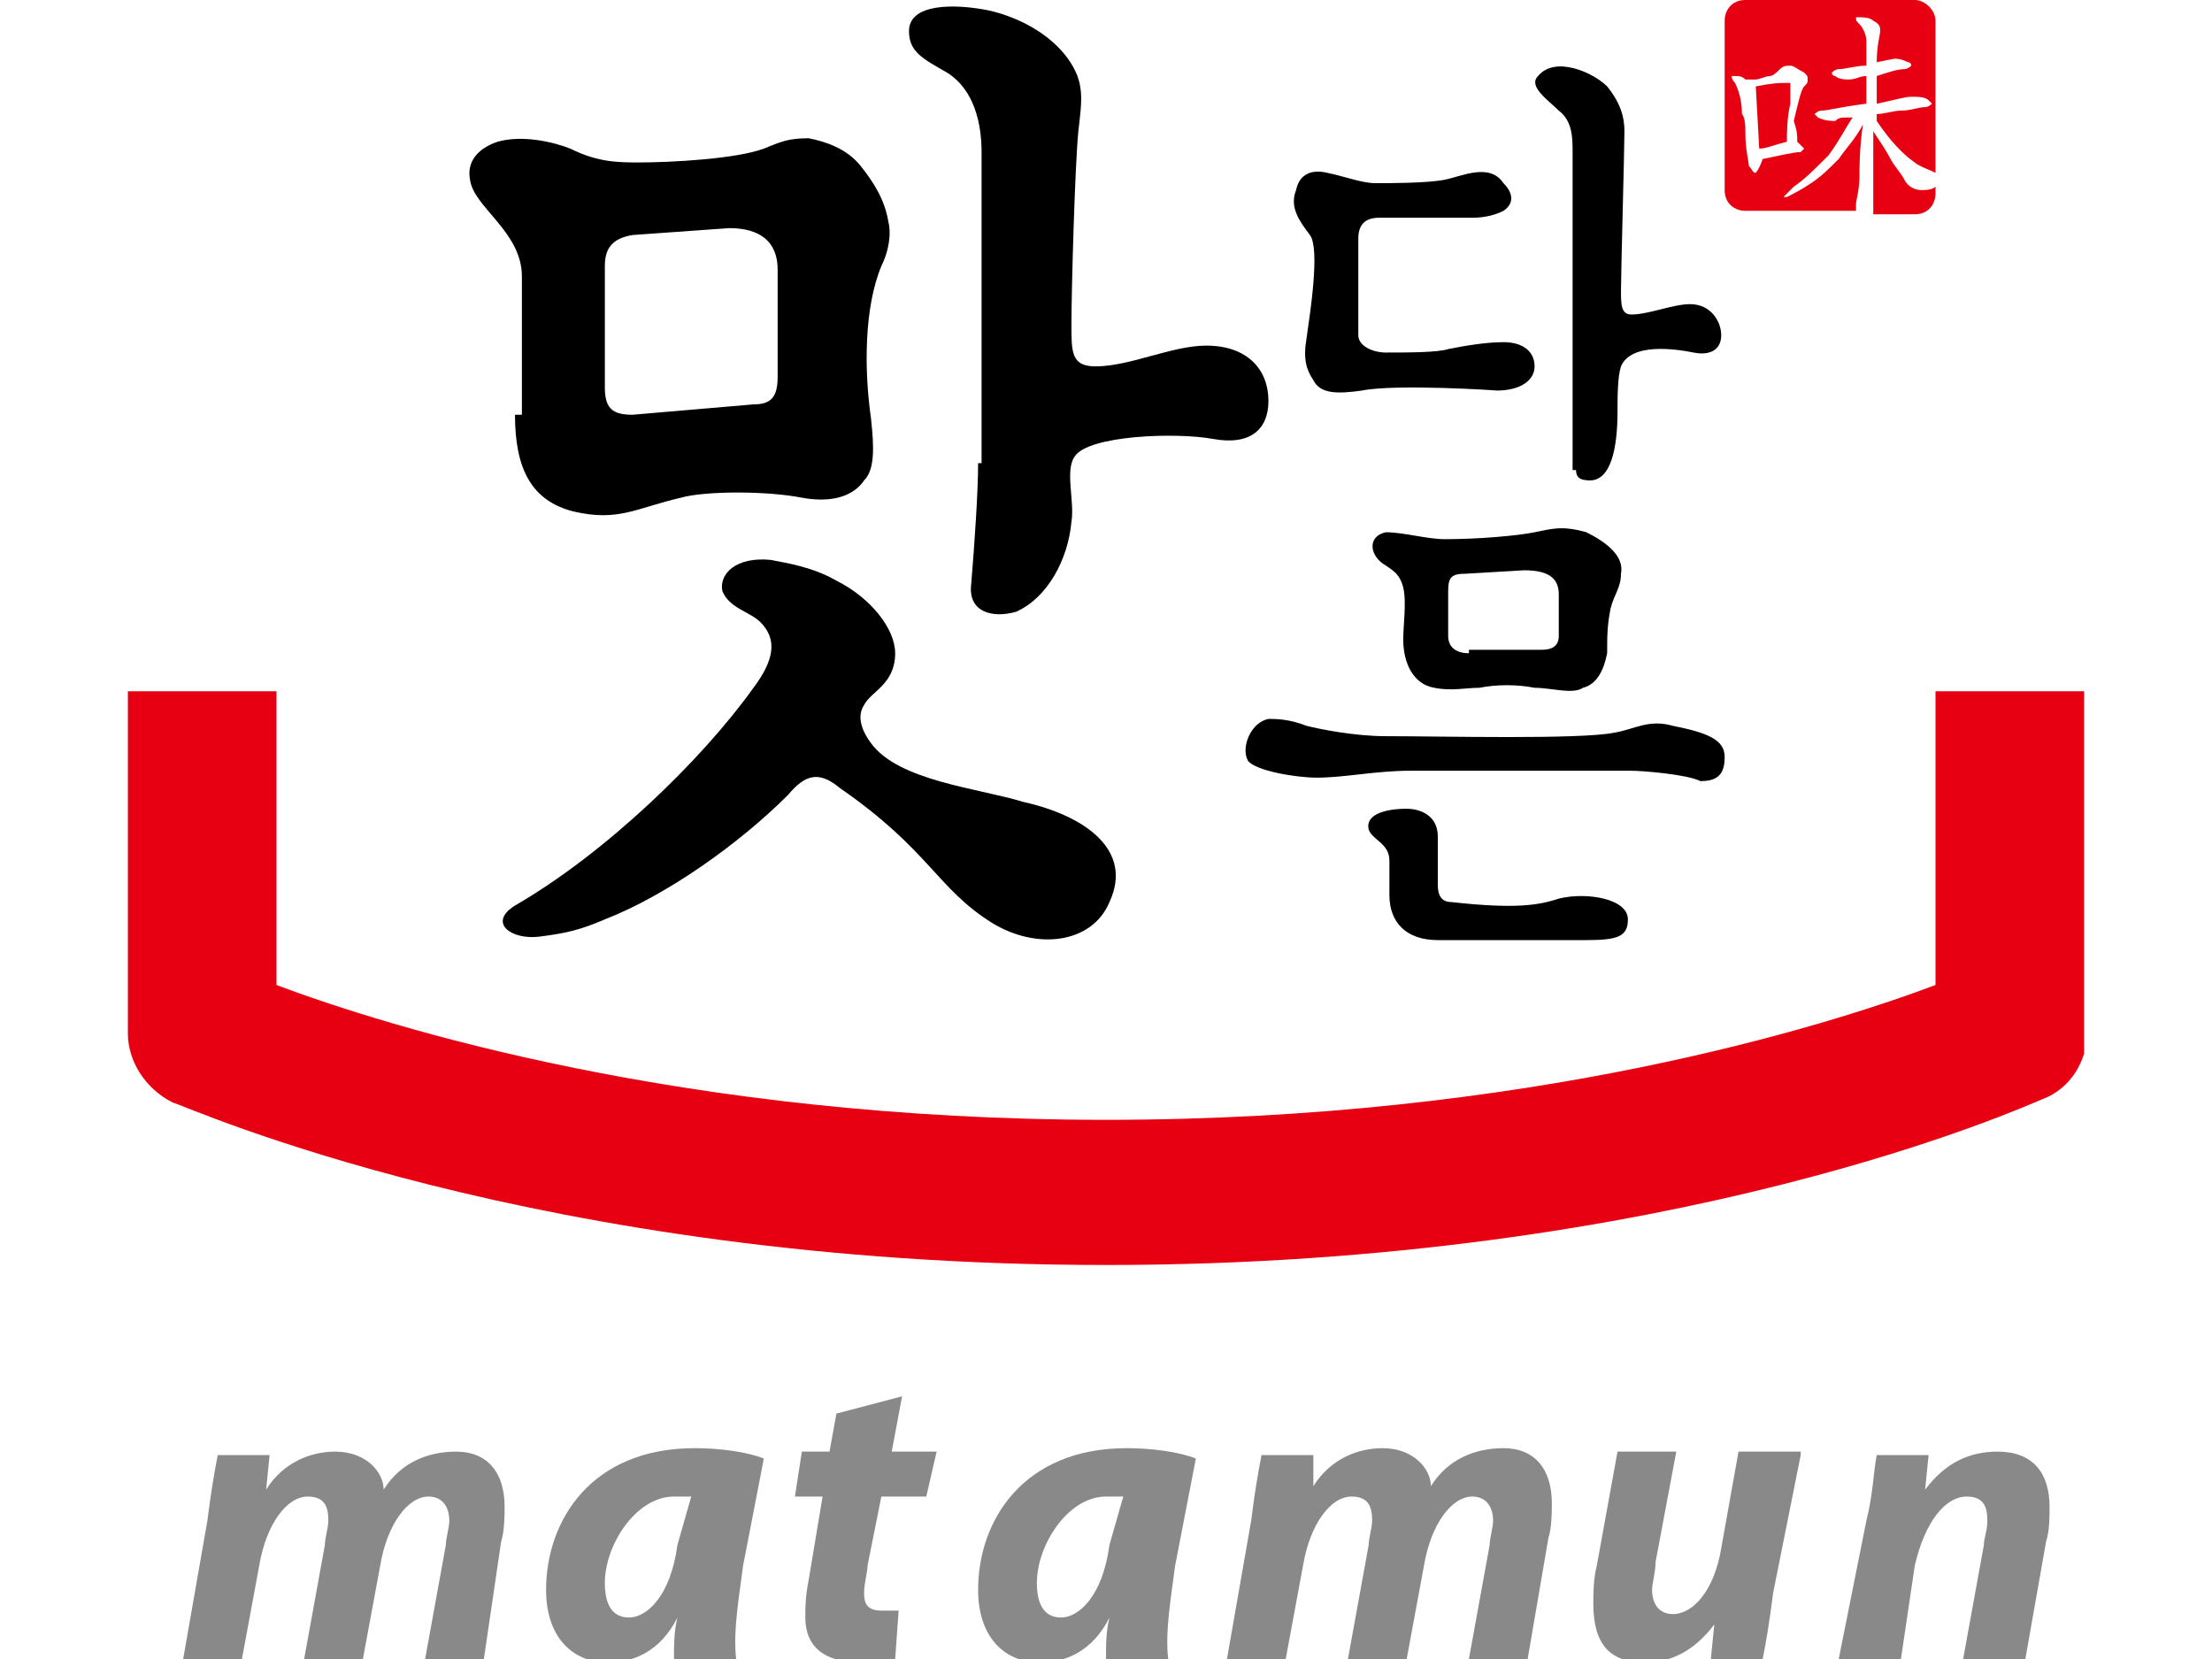 <?xml version="1.0" encoding="utf-8"?>
<!-- Generator: Adobe Illustrator 27.9.0, SVG Export Plug-In . SVG Version: 6.00 Build 0)  -->
<svg version="1.1" id="레이어_1" xmlns="http://www.w3.org/2000/svg" xmlns:xlink="http://www.w3.org/1999/xlink" x="0px"
	 y="0px" viewBox="0 0 64 48" style="enable-background:new 0 0 64 48;" xml:space="preserve">
<style type="text/css">
	.st0{clip-path:url(#SVGID_00000044869289040651231590000014225533313303631003_);fill:#898989;}
	.st1{clip-path:url(#SVGID_00000044869289040651231590000014225533313303631003_);fill:#E60012;}
	.st2{clip-path:url(#SVGID_00000044869289040651231590000014225533313303631003_);}
</style>
<g>
	<defs>
		<rect id="SVGID_1_" x="3.7" y="0" width="56.6" height="48.1"/>
	</defs>
	<clipPath id="SVGID_00000155853976534540591480000017096491558668849814_">
		<use xlink:href="#SVGID_1_"  style="overflow:visible;"/>
	</clipPath>
	<path style="clip-path:url(#SVGID_00000155853976534540591480000017096491558668849814_);fill:#898989;" d="M5.3,48L6,44
		c0.1-0.8,0.2-1.4,0.3-1.9h1.5l-0.1,1h0c0.5-0.8,1.3-1.1,2-1.1c0.9,0,1.4,0.6,1.4,1.1c0.5-0.8,1.3-1.1,2.1-1.1
		c0.9,0,1.4,0.6,1.4,1.6c0,0.2,0,0.7-0.1,1L14,48h-1.7l0.6-3.3c0-0.2,0.1-0.5,0.1-0.7c0-0.4-0.2-0.7-0.6-0.7c-0.6,0-1.2,0.8-1.4,2
		L10.5,48H8.8l0.6-3.3c0-0.2,0.1-0.5,0.1-0.7c0-0.4-0.1-0.7-0.6-0.7c-0.6,0-1.2,0.8-1.4,2L7,48H5.3z"/>
	<path style="clip-path:url(#SVGID_00000155853976534540591480000017096491558668849814_);fill:#898989;" d="M20,43.3
		c-0.1,0-0.3,0-0.5,0c-1.1,0-2,1.4-2,2.5c0,0.6,0.2,1,0.7,1c0.5,0,1.2-0.6,1.4-2.1L20,43.3z M19.5,48c0-0.4,0-0.8,0.1-1.2h0
		c-0.5,1-1.3,1.3-2,1.3c-1.1,0-1.8-0.8-1.8-2.1c0-2,1.3-4.1,4.3-4.1c0.7,0,1.5,0.1,2,0.3l-0.6,3.1c-0.1,0.8-0.3,1.9-0.2,2.7H19.5z"
		/>
	<path style="clip-path:url(#SVGID_00000155853976534540591480000017096491558668849814_);fill:#898989;" d="M26.1,40.4L25.8,42h1.3
		l-0.3,1.3h-1.3l-0.4,2c0,0.2-0.1,0.5-0.1,0.8c0,0.3,0.1,0.5,0.5,0.5c0.1,0,0.3,0,0.5,0L25.9,48c-0.2,0.1-0.7,0.1-1,0.1
		c-1.1,0-1.6-0.5-1.6-1.3c0-0.3,0-0.6,0.1-1.1l0.4-2.4h-0.8l0.2-1.3h0.8l0.2-1.1L26.1,40.4z"/>
	<path style="clip-path:url(#SVGID_00000155853976534540591480000017096491558668849814_);fill:#898989;" d="M32.5,43.3
		c-0.1,0-0.3,0-0.5,0c-1.1,0-2,1.4-2,2.5c0,0.6,0.2,1,0.7,1c0.5,0,1.2-0.6,1.4-2.1L32.5,43.3z M32,48c0-0.4,0-0.8,0.1-1.2h0
		c-0.5,1-1.3,1.3-2,1.3c-1.1,0-1.8-0.8-1.8-2.1c0-2,1.3-4.1,4.3-4.1c0.7,0,1.5,0.1,2,0.3l-0.6,3.1c-0.1,0.8-0.3,1.9-0.2,2.7H32z"/>
	<path style="clip-path:url(#SVGID_00000155853976534540591480000017096491558668849814_);fill:#898989;" d="M35.5,48l0.7-4
		c0.1-0.8,0.2-1.4,0.3-1.9h1.5L38,43h0c0.5-0.8,1.3-1.1,2-1.1c0.9,0,1.4,0.6,1.4,1.1c0.5-0.8,1.3-1.1,2.1-1.1c0.9,0,1.4,0.6,1.4,1.6
		c0,0.2,0,0.7-0.1,1L44.2,48h-1.7l0.6-3.3c0-0.2,0.1-0.5,0.1-0.7c0-0.4-0.2-0.7-0.6-0.7c-0.6,0-1.2,0.8-1.4,2L40.7,48H39l0.6-3.3
		c0-0.2,0.1-0.5,0.1-0.7c0-0.4-0.1-0.7-0.6-0.7c-0.6,0-1.2,0.8-1.4,2L37.2,48H35.5z"/>
	<path style="clip-path:url(#SVGID_00000155853976534540591480000017096491558668849814_);fill:#898989;" d="M52.1,42.1l-0.8,4
		c-0.1,0.8-0.2,1.4-0.3,1.9h-1.5l0.1-1l0,0c-0.6,0.8-1.3,1.1-2,1.1c-1,0-1.5-0.5-1.5-1.7c0-0.3,0-0.7,0.1-1.1l0.6-3.3h1.7l-0.6,3.2
		c0,0.3-0.1,0.6-0.1,0.8c0,0.4,0.2,0.7,0.6,0.7c0.6,0,1.2-0.7,1.4-1.9l0.5-2.8H52.1z"/>
	<path style="clip-path:url(#SVGID_00000155853976534540591480000017096491558668849814_);fill:#898989;" d="M53.2,48l0.8-4
		c0.2-0.8,0.2-1.4,0.3-1.9h1.5l-0.1,1h0c0.6-0.8,1.3-1.1,2.1-1.1c1,0,1.5,0.6,1.5,1.6c0,0.3,0,0.7-0.1,1L58.6,48h-1.8l0.6-3.3
		c0-0.2,0.1-0.4,0.1-0.7c0-0.4-0.1-0.7-0.6-0.7c-0.6,0-1.2,0.7-1.5,2L55,48H53.2z"/>
	<path style="clip-path:url(#SVGID_00000155853976534540591480000017096491558668849814_);fill:#E60012;" d="M50.8,5
		C50.8,5,50.8,5,50.8,5c-0.1,0-0.1-0.1-0.2-0.2c0-0.1-0.1-0.5-0.1-0.9c0-0.2,0-0.5-0.1-0.6c0-0.4-0.1-0.7-0.2-0.9
		c-0.1-0.1-0.1-0.2-0.1-0.2c0,0,0.1,0,0.1,0c0.1,0,0.2,0,0.3,0.1c0.1,0,0.2,0,0.3,0c0.1,0,0.3-0.1,0.4-0.1c0.1,0,0.2-0.1,0.3-0.2
		c0.1-0.1,0.2-0.1,0.3-0.1c0.1,0,0.2,0.1,0.4,0.2c0.1,0.1,0.1,0.1,0.1,0.2c0,0.1,0,0.1-0.1,0.2c-0.1,0.1-0.2,0.6-0.3,1
		C52,3.8,52,3.9,52,4.1c0.1,0.1,0.2,0.2,0.2,0.2c0,0-0.1,0.1-0.1,0.1c-0.2,0-0.6,0.1-1.1,0.2C50.9,4.9,50.8,5,50.8,5 M53.8,5.1
		c0-0.3,0-0.8,0.1-1.5c-0.2,0.4-0.5,0.7-0.7,1c-0.3,0.3-0.5,0.5-0.8,0.7c-0.3,0.2-0.5,0.3-0.7,0.4c-0.1,0-0.1,0-0.1,0
		c0,0,0,0,0.3-0.3c0.3-0.2,0.6-0.5,1-0.9c0.3-0.4,0.5-0.8,0.7-1.1c-0.1,0-0.2,0-0.2,0c-0.1,0-0.2,0-0.3,0.1c-0.1,0-0.3,0-0.5-0.1
		c-0.1-0.1-0.1-0.1-0.1-0.1s0.1-0.1,0.2-0.1c0.2,0,0.5-0.1,1.3-0.2V2.2c-0.2,0-0.3,0.1-0.5,0.1c-0.1,0-0.3,0-0.4-0.1
		c-0.1,0-0.1-0.1-0.1-0.1c0,0,0.1-0.1,0.2-0.1c0.2,0,0.5-0.1,0.8-0.1c0-0.3,0-0.5,0-0.7c0-0.2-0.1-0.4-0.2-0.5
		c-0.1-0.1-0.1-0.1-0.1-0.2c0,0,0,0,0.1,0c0.1,0,0.3,0,0.4,0.1c0.2,0.1,0.2,0.2,0.2,0.3c0,0.1-0.1,0.4-0.1,0.9l0.5-0.1
		c0.1,0,0.2,0,0.4,0.1c0.1,0,0.1,0.1,0.1,0.1c0,0-0.1,0.1-0.2,0.1c-0.2,0-0.5,0.1-0.8,0.2v0.8c0.5-0.1,0.8-0.2,1-0.2
		c0.2,0,0.4,0,0.5,0.1c0.1,0.1,0.1,0.1,0.1,0.1c0,0-0.1,0.1-0.2,0.1c-0.2,0-0.4,0.1-0.7,0.1c-0.2,0-0.5,0.1-0.7,0.1v0.2
		c0.4,0.6,0.8,1,1.1,1.2C55.5,4.8,55.8,4.9,56,5V0.6C56,0.3,55.7,0,55.4,0h-4.9c-0.4,0-0.6,0.3-0.6,0.6v4.9c0,0.4,0.3,0.6,0.6,0.6
		h3.2c0-0.1,0-0.1,0-0.2C53.7,5.8,53.8,5.5,53.8,5.1"/>
	<path style="clip-path:url(#SVGID_00000155853976534540591480000017096491558668849814_);fill:#E60012;" d="M55.6,5.5
		c-0.2,0-0.4-0.1-0.5-0.3C55,5,54.8,4.8,54.7,4.6c-0.1-0.2-0.3-0.5-0.5-0.8V5c0,0.1,0,0.4,0,0.8c0,0.1,0,0.3,0,0.4h1.2
		c0.4,0,0.6-0.3,0.6-0.6V5.4C55.9,5.5,55.7,5.5,55.6,5.5"/>
	<path style="clip-path:url(#SVGID_00000155853976534540591480000017096491558668849814_);fill:#E60012;" d="M51.6,2.4
		c-0.1,0-0.3,0-0.8,0.1l0.1,1.8c0.2,0,0.4-0.1,0.8-0.2c0-0.2,0-0.7,0.1-1.1c0-0.1,0-0.2,0-0.2c0-0.2,0-0.3,0-0.4
		C51.7,2.4,51.6,2.4,51.6,2.4"/>
	<path style="clip-path:url(#SVGID_00000155853976534540591480000017096491558668849814_);" d="M45.6,13.6c0,0.2,0.1,0.3,0.4,0.3
		c0.6,0,0.8-0.9,0.8-2c0-0.4,0-1,0.1-1.3c0.3-0.7,1.6-0.5,2.1-0.4c0.5,0.1,0.8-0.1,0.8-0.5c0-0.4-0.3-0.9-0.9-0.9
		c-0.5,0-1.2,0.3-1.7,0.3c-0.3,0-0.3-0.3-0.3-0.7c0-0.5,0.1-4.1,0.1-4.6c0-0.4-0.1-0.8-0.5-1.3c-0.4-0.4-1.5-0.9-2-0.3
		c-0.3,0.3,0.3,0.7,0.6,1c0.4,0.3,0.4,0.8,0.4,1.2V13.6z"/>
	<path style="clip-path:url(#SVGID_00000155853976534540591480000017096491558668849814_);" d="M32.1,26.1c-0.5,1.2-2.1,1.4-3.4,0.6
		c-1.6-1-1.8-2.1-4.4-3.9c-0.6-0.5-1-0.4-1.5,0.2c-1.4,1.4-3.5,2.9-5.3,3.6c-0.7,0.3-1.1,0.4-1.9,0.5c-0.8,0.1-1.5-0.4-0.7-0.9
		c2.6-1.5,5.4-4.2,6.9-6.3c0.6-0.8,0.7-1.4,0.2-1.9c-0.3-0.3-0.9-0.4-1.1-0.9c-0.1-0.5,0.4-1,1.4-0.9c0.5,0.1,1.2,0.2,1.9,0.6
		c1,0.5,1.7,1.4,1.7,2.1c0,0.9-0.7,1.1-0.9,1.5c-0.2,0.3-0.1,0.7,0.2,1.1c0.8,1.1,3.1,1.3,4.4,1.7C31.4,23.6,32.8,24.6,32.1,26.1"/>
	<path style="clip-path:url(#SVGID_00000155853976534540591480000017096491558668849814_);" d="M18.3,12c-0.6,0-0.8-0.2-0.8-0.8V7.7
		c0-0.5,0.2-0.8,0.8-0.9l2.8-0.2C22,6.6,22.5,7,22.5,7.8v3.1c0,0.6-0.2,0.8-0.7,0.8L18.3,12z M14.9,12c0,1.6,0.5,2.5,1.7,2.8
		c1.3,0.3,1.8-0.1,3.1-0.4c0.7-0.2,2.5-0.2,3.5,0c1.1,0.2,1.6-0.2,1.8-0.5c0.3-0.3,0.3-0.9,0.2-1.8C25,10.7,25,8.9,25.5,7.7
		c0.2-0.4,0.3-0.9,0.2-1.3c-0.1-0.6-0.4-1.1-0.8-1.6c-0.4-0.5-1-0.7-1.5-0.8c-0.6,0-0.8,0.1-1.3,0.3c-0.8,0.3-2.7,0.4-3.6,0.4
		c-0.6,0-1.2,0-2-0.4c-0.5-0.2-1.4-0.4-2.1-0.2c-0.6,0.2-0.9,0.6-0.8,1.1c0.1,0.8,1.5,1.5,1.5,2.8V12z"/>
	<path style="clip-path:url(#SVGID_00000155853976534540591480000017096491558668849814_);" d="M28.3,13.4c0,0.8-0.1,2.3-0.2,3.5
		c-0.1,0.8,0.6,1,1.3,0.8c0.9-0.4,1.5-1.5,1.6-2.6c0.1-0.6-0.2-1.5,0.1-1.9c0.4-0.6,2.9-0.7,4-0.5c1.1,0.2,1.6-0.3,1.6-1.1
		c0-0.9-0.6-1.6-1.8-1.6c-1,0-2.2,0.6-3.2,0.6c-0.7,0-0.7-0.4-0.7-1.2c0-1,0.1-4.6,0.2-5.6c0.1-0.9,0.2-1.4-0.3-2.1
		c-0.5-0.7-1.4-1.2-2.3-1.4c-1-0.2-2.3-0.2-2.3,0.6c0,0.6,0.4,0.8,1.1,1.2c0.8,0.5,1,1.5,1,2.3V13.4z"/>
	<path style="clip-path:url(#SVGID_00000155853976534540591480000017096491558668849814_);" d="M47.2,22.3h-6.4
		c-1,0-1.9,0.2-2.7,0.2c-0.6,0-1.8-0.2-2-0.5c-0.2-0.4,0.1-1.1,0.6-1.2c0.2,0,0.6,0,1.1,0.2c0.4,0.1,1.4,0.3,2.3,0.3
		c1.6,0,5.6,0.1,6.6-0.1c0.6-0.1,1-0.4,1.7-0.2c1,0.2,1.5,0.4,1.5,0.9c0,0.5-0.2,0.7-0.7,0.7C48.8,22.4,47.5,22.3,47.2,22.3"/>
	<path style="clip-path:url(#SVGID_00000155853976534540591480000017096491558668849814_);" d="M45.1,26c0.8-0.2,2,0,2,0.6
		c0,0.5-0.3,0.6-1.2,0.6h-4.3c-0.9,0-1.4-0.5-1.4-1.3v-1c0-0.5-0.5-0.6-0.6-0.9c-0.1-0.4,0.4-0.6,1.1-0.6c0.4,0,0.9,0.2,0.9,0.8v1.4
		c0,0.3,0.1,0.5,0.4,0.5C43.8,26.3,44.5,26.2,45.1,26"/>
	<path style="clip-path:url(#SVGID_00000155853976534540591480000017096491558668849814_);" d="M42.5,18.9c-0.4,0-0.6-0.2-0.6-0.5
		v-1.3c0-0.4,0.1-0.5,0.5-0.5l1.7-0.1c0.8,0,1,0.3,1,0.7v1.2c0,0.3-0.2,0.4-0.5,0.4H42.5z M45.9,15.4c-0.7-0.2-1-0.1-1.5,0
		c-0.5,0.1-1.6,0.2-2.6,0.2c-0.5,0-1.2-0.2-1.7-0.2c-0.5,0.1-0.5,0.6-0.1,0.9c0.3,0.2,0.5,0.3,0.6,0.7c0.1,0.4,0,1.1,0,1.5
		c0,0.7,0.3,1.3,0.9,1.4c0.5,0.1,0.9,0,1.3,0c0.5-0.1,1.1-0.1,1.6,0c0.5,0,1.1,0.2,1.4,0c0.4-0.1,0.6-0.5,0.7-1c0-0.5,0-0.8,0.1-1.3
		c0.1-0.4,0.3-0.6,0.3-1C47,16.1,46.5,15.7,45.9,15.4"/>
	<path style="clip-path:url(#SVGID_00000155853976534540591480000017096491558668849814_);" d="M39.4,11.3c-0.7,0.1-1.2,0.1-1.4-0.3
		c-0.2-0.3-0.3-0.6-0.2-1.2c0.1-0.7,0.4-2.6,0.1-3c-0.3-0.4-0.6-0.8-0.4-1.3c0.1-0.5,0.5-0.6,0.9-0.5c0.5,0.1,1,0.3,1.4,0.3
		c0.4,0,1.5,0,2-0.1c0.5-0.1,1.3-0.5,1.7,0.1c0.3,0.3,0.3,0.6,0,0.8c-0.2,0.1-0.5,0.2-0.9,0.2h-2.7c-0.4,0-0.6,0.2-0.6,0.6v2.8
		c0,0.3,0.4,0.5,0.8,0.5c0.6,0,1.5,0,1.8-0.1c0.5-0.1,1.1-0.2,1.6-0.2c0.6,0,0.9,0.3,0.9,0.7c0,0.4-0.4,0.7-1.1,0.7
		C43.4,11.3,40.4,11.1,39.4,11.3"/>
	<path style="clip-path:url(#SVGID_00000155853976534540591480000017096491558668849814_);fill:#E60012;" d="M56,20v8.5
		c-3.2,1.2-11.8,3.9-24,3.9c-12.2,0-20.8-2.7-24-3.9V20H3.7v9.9c0,0.8,0.5,1.6,1.3,2C5.4,32,15.5,36.6,32,36.6
		c16.5,0,26.6-4.6,27.1-4.8c0.8-0.3,1.3-1.1,1.3-2V20H56z"/>
</g>
</svg>
